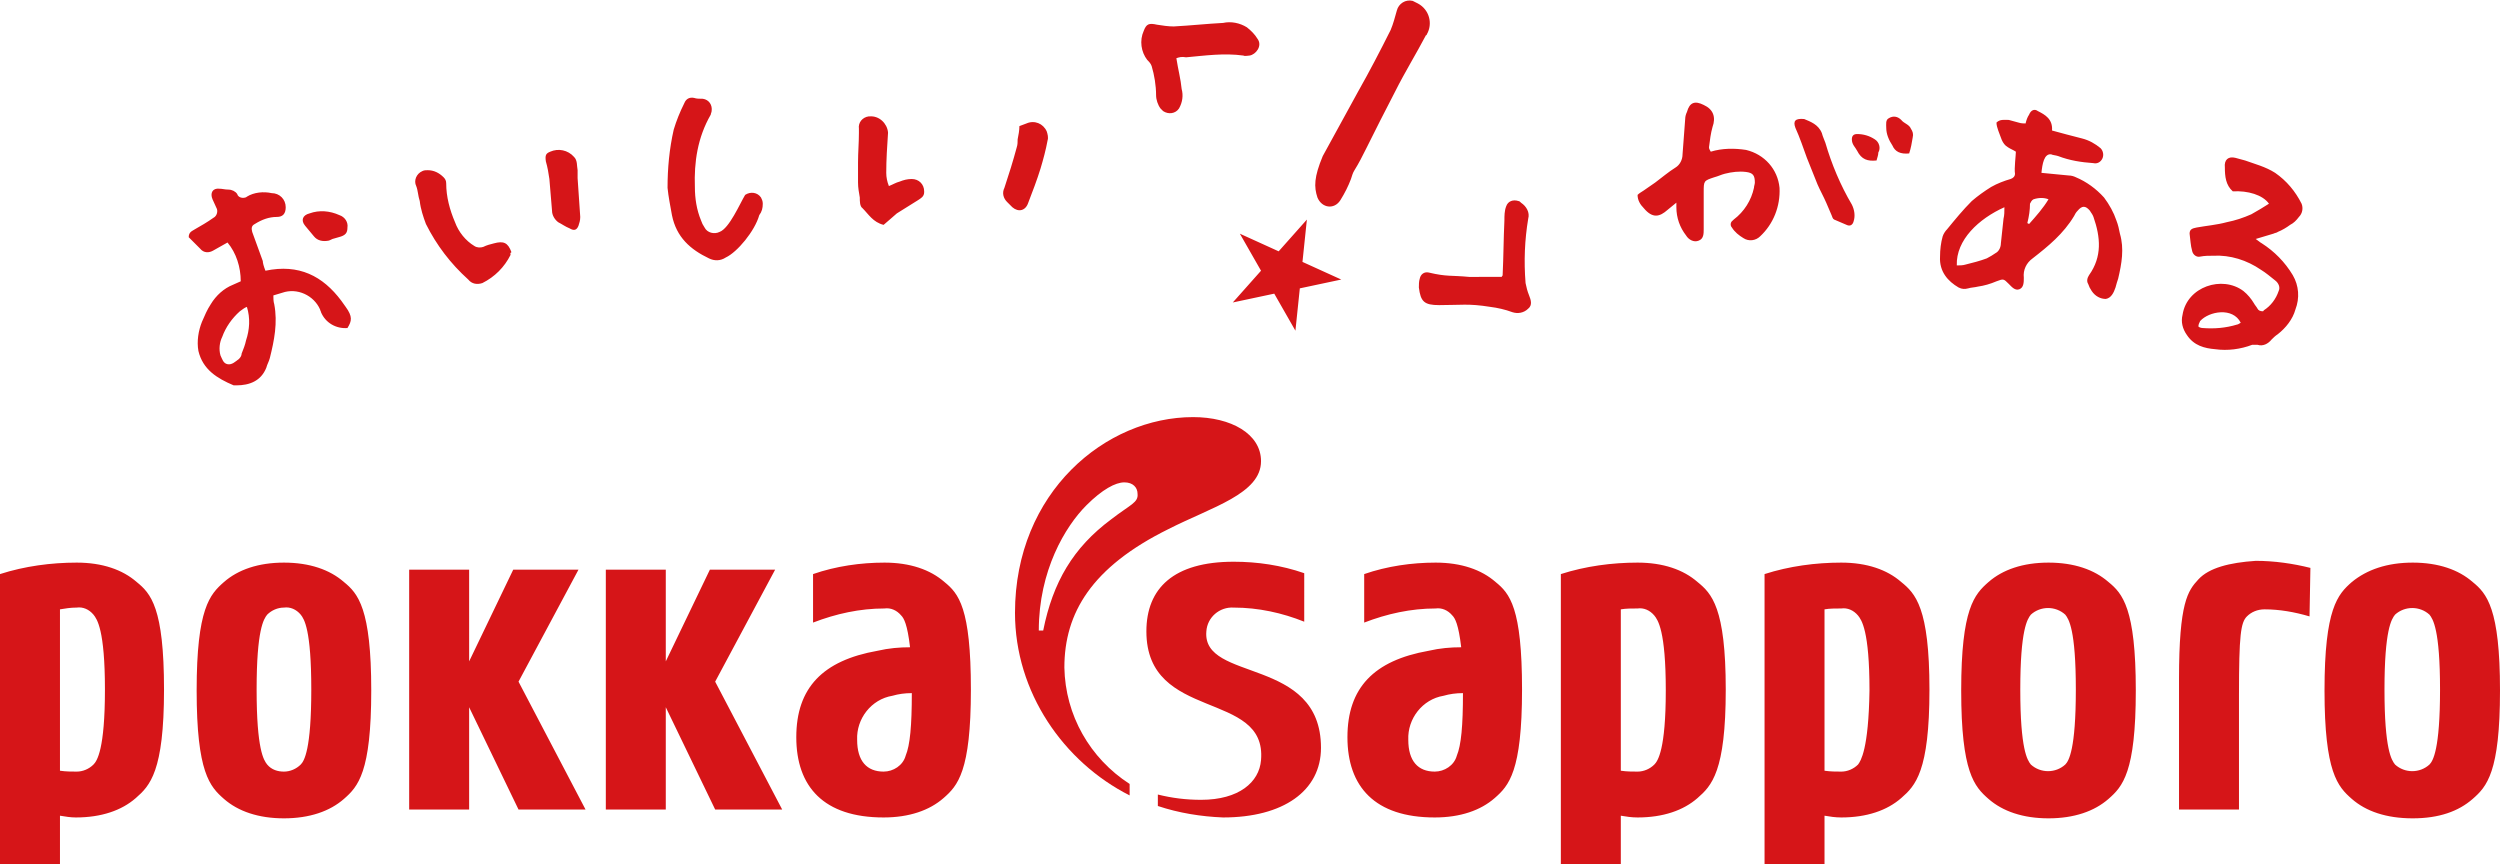 <?xml version="1.0" encoding="utf-8"?>
<!-- Generator: Adobe Illustrator 23.1.0, SVG Export Plug-In . SVG Version: 6.00 Build 0)  -->
<svg version="1.1" id="レイヤー_1" xmlns="http://www.w3.org/2000/svg" xmlns:xlink="http://www.w3.org/1999/xlink" x="0px"
	 y="0px" width="283.5px" height="98px" viewBox="0 0 283.5 98" style="enable-background:new 0 0 283.5 98;" xml:space="preserve">
<style type="text/css">
	.st0{fill:#D61518;}
	.st1{fill:#717071;}
	.st2{fill:#E50012;}
	.st3{fill:#FFFFFF;}
	.st4{fill:#F4D01F;}
	.st5{fill:#040000;}
	.st6{fill:#D6132E;}
	.st7{fill:#76897E;}
	.st8{fill:#1D2087;}
	.st9{fill:#221714;}
	.st10{fill:#009B73;}
	.st11{fill:#0E9580;}
	.st12{fill:#717171;}
</style>
<g>
	<g>
		<path class="st0" d="M228.6,17.2c-0.3-0.2-0.6-0.3-0.9-0.5c-0.7-0.4-0.8-1.2-1.1-1.9c-0.1-0.3-0.2-0.6-0.2-0.9
			c0.4-0.4,0.9-0.3,1.4-0.3c0.4,0.1,0.7,0.2,1.1,0.3c0.3,0.1,0.6,0.1,0.8,0.1c0.1-0.4,0.2-0.7,0.4-1c0.2-0.5,0.6-0.7,1-0.4
			c0.8,0.4,1.7,0.9,1.6,2.2c1.1,0.3,2.2,0.6,3.4,0.9c0.8,0.2,1.5,0.6,2.1,1.1c0.3,0.3,0.4,0.8,0.2,1.2c-0.2,0.4-0.6,0.6-1,0.5
			c-1.4-0.1-2.7-0.3-4-0.8c-0.3-0.1-0.6-0.1-0.8-0.2c-0.8-0.1-1,1.1-1.1,2.1c1,0.1,2.1,0.2,3.1,0.3c0.3,0,0.6,0.1,0.8,0.2
			c1.2,0.5,2.3,1.3,3.2,2.3c0.6,0.8,1.1,1.7,1.4,2.6c0.2,0.5,0.3,1,0.4,1.5c0.5,1.7,0.2,3.4-0.2,5.1c-0.1,0.3-0.2,0.6-0.3,1
			c-0.2,0.6-0.5,1.2-1.1,1.3c-0.6,0-1.2-0.3-1.6-0.9c-0.2-0.3-0.3-0.5-0.4-0.8c-0.2-0.3-0.1-0.7,0.1-1c1.5-2.1,1.3-4.3,0.5-6.6
			c-0.1-0.3-0.3-0.5-0.4-0.7c-0.5-0.6-0.9-0.6-1.4,0c-0.2,0.2-0.3,0.4-0.4,0.6c-1.2,2-2.9,3.4-4.7,4.8c-0.7,0.5-1.1,1.3-1,2.2
			c0,0.5,0,1.1-0.5,1.3c-0.5,0.2-0.9-0.3-1.2-0.6c-0.6-0.6-0.6-0.6-1.4-0.3c-0.7,0.3-1.4,0.5-2.1,0.6c-0.4,0.1-0.8,0.1-1.1,0.2
			c-0.4,0.1-0.7,0.1-1.1-0.1c-1.2-0.7-2.2-1.8-2.1-3.5c0-0.8,0.1-1.6,0.3-2.3c0.1-0.3,0.3-0.6,0.5-0.8c0.9-1.1,1.8-2.2,2.8-3.2
			c0.7-0.6,1.4-1.1,2.2-1.6c0.7-0.4,1.5-0.7,2.2-0.9c0.3-0.1,0.5-0.3,0.5-0.6C228.4,19.1,228.6,17.6,228.6,17.2 M227.3,23.5
			c-2.9,1.3-5.5,3.7-5.4,6.6c0.3,0,0.7,0,1-0.1c0.8-0.2,1.6-0.4,2.4-0.7c0.4-0.2,0.7-0.4,1-0.6c0.4-0.2,0.6-0.7,0.6-1.1
			c0.1-0.9,0.2-1.9,0.3-2.8C227.3,24.4,227.3,24,227.3,23.5L227.3,23.5z M229.9,25.3l0.2,0.1c0.8-0.9,1.6-1.8,2.2-2.8
			c-0.5-0.2-1.1-0.2-1.7,0c-0.2,0.1-0.3,0.3-0.4,0.5C230.2,23.8,230.1,24.5,229.9,25.3L229.9,25.3z M253.2,21.7
			c-0.8-0.7-0.9-1.7-0.9-2.7c-0.1-0.9,0.4-1.3,1.2-1.1c0.4,0.1,0.7,0.2,1.1,0.3c1.1,0.4,2.3,0.7,3.4,1.4c1.3,0.9,2.3,2.1,3,3.5
			c0.2,0.5,0.1,1.1-0.3,1.5c-0.3,0.4-0.6,0.7-1,0.9c-0.4,0.3-0.9,0.6-1.4,0.8c-0.1,0.1-0.3,0.1-0.5,0.2l-2,0.6
			c0.3,0.2,0.5,0.4,0.7,0.5c1.4,0.9,2.6,2.1,3.5,3.6c0.7,1.2,0.8,2.6,0.3,3.9c-0.3,1.1-1.1,2.1-2,2.8c-0.3,0.2-0.5,0.4-0.7,0.6
			c-0.4,0.5-1,0.8-1.6,0.6c-0.2,0-0.4,0-0.6,0c-1.3,0.5-2.8,0.7-4.2,0.5c-1.2-0.1-2.4-0.4-3.2-1.6c-0.5-0.7-0.7-1.5-0.5-2.3
			c0.5-3.2,4.5-4.5,6.9-2.7c0.5,0.4,0.9,0.9,1.2,1.4c0.1,0.2,0.3,0.4,0.4,0.6c0.1,0.2,0.3,0.3,0.6,0.3c0,0,0.1,0,0.1-0.1
			c0.8-0.5,1.4-1.3,1.7-2.2c0.2-0.4,0-0.9-0.4-1.2c-0.5-0.4-1.1-0.9-1.6-1.2c-1.6-1.1-3.5-1.7-5.4-1.6c-0.5,0-1,0-1.5,0.1
			c-0.4,0.1-0.8-0.2-0.9-0.6c-0.2-0.7-0.2-1.3-0.3-2c0-0.5,0.3-0.6,0.8-0.7c1.1-0.2,2.3-0.3,3.4-0.6c1-0.2,1.9-0.5,2.8-0.9
			c0.7-0.4,1.4-0.8,2-1.2C256.6,22.1,254.9,21.6,253.2,21.7 M254.1,36.6c-0.9-1.8-3.6-1.3-4.6-0.2c-0.1,0.2-0.2,0.4-0.2,0.6
			c0,0.1,0.3,0.2,0.5,0.2c1.3,0.1,2.6,0,3.9-0.4C253.8,36.8,253.9,36.7,254.1,36.6L254.1,36.6z M30.1,30.7c3.8-0.8,6.5,0.6,8.6,3.4
			l0.5,0.7c0.8,1.1,0.7,1.6,0.2,2.4c-1.3,0.1-2.5-0.6-3-1.8c0-0.1-0.1-0.2-0.1-0.3c-0.7-1.6-2.6-2.5-4.3-1.9L31,33.5
			c0,0.3,0,0.7,0.1,1c0.4,2.1,0,4.1-0.5,6.1c-0.1,0.4-0.3,0.7-0.4,1.1c-0.6,1.5-1.9,2-3.4,2c-0.1,0-0.2,0-0.3,0
			c-1.9-0.8-3.5-1.8-4-3.9c-0.2-1.1,0-2.3,0.4-3.3c0.3-0.7,0.6-1.4,1-2c0.6-1,1.5-1.8,2.5-2.2l0.9-0.4c0-1.6-0.5-3.2-1.5-4.4
			c-0.5,0.3-1.1,0.6-1.6,0.9c-0.5,0.3-1.1,0.3-1.5-0.2c-0.4-0.4-0.9-0.9-1.3-1.3c0-0.6,0.4-0.7,0.7-0.9c0.7-0.4,1.4-0.8,2.1-1.3
			c0.4-0.2,0.5-0.7,0.4-1c0,0,0,0,0,0c-0.2-0.4-0.3-0.7-0.5-1.1c-0.3-0.7,0-1.3,0.8-1.2c0.3,0,0.6,0.1,1,0.1c0.4,0,0.8,0.2,1,0.5
			c0.1,0.4,0.6,0.5,0.9,0.4c0.1,0,0.2-0.1,0.2-0.1c0.8-0.5,1.9-0.6,2.8-0.4c0.9,0,1.6,0.7,1.6,1.6c0,0.7-0.3,1.1-1,1.1
			c-0.9,0-1.7,0.3-2.5,0.8c-0.4,0.2-0.4,0.5-0.3,0.9c0.4,1.1,0.8,2.2,1.2,3.3C29.8,29.8,29.9,30.2,30.1,30.7 M28,34.8
			c-0.3,0.1-0.5,0.3-0.8,0.5c-0.9,0.8-1.6,1.8-2,2.9c-0.3,0.6-0.4,1.4-0.2,2.1c0.2,0.4,0.3,0.9,0.8,1s0.9-0.3,1.3-0.6
			c0.2-0.2,0.3-0.4,0.3-0.6c0.2-0.5,0.4-1,0.5-1.5C28.3,37.4,28.4,36.1,28,34.8L28,34.8z M190.2,22.9c-0.4,0.3-0.7,0.6-1.1,0.9
			c-0.9,0.8-1.7,1-2.7-0.2c-0.4-0.4-0.7-0.9-0.7-1.5c0.2-0.2,0.4-0.3,0.7-0.5c0.4-0.3,0.9-0.6,1.3-0.9c0.8-0.6,1.5-1.2,2.3-1.7
			c0.5-0.3,0.8-0.9,0.8-1.5c0.1-1.3,0.2-2.7,0.3-4c0-0.3,0.1-0.6,0.2-0.8c0.3-1.1,0.9-1.3,1.9-0.8c1.1,0.5,1.4,1.4,1,2.5
			c-0.2,0.7-0.3,1.5-0.4,2.3c0,0.2,0.1,0.3,0.2,0.5c1.3-0.4,2.7-0.4,4-0.2c2.1,0.5,3.6,2.2,3.8,4.3c0.1,2.1-0.7,4.1-2.2,5.5
			c-0.5,0.5-1.3,0.6-1.9,0.2c-0.5-0.3-1-0.7-1.3-1.2c-0.2-0.2-0.2-0.6,0.1-0.8c0,0,0.1-0.1,0.1-0.1c1.2-0.9,2-2.2,2.3-3.6
			c0-0.2,0.1-0.4,0.1-0.6c0-0.8-0.2-1.1-1-1.2c-0.8-0.1-1.6,0-2.4,0.2c-0.4,0.1-0.8,0.3-1.2,0.4c-1.2,0.4-1.2,0.4-1.2,1.7
			c0,1.4,0,2.8,0,4.2c0,0.5,0,1.1-0.6,1.3c-0.5,0.2-1.1-0.1-1.4-0.6c-0.7-0.9-1.1-2-1.1-3.2c0-0.2,0-0.4,0-0.6L190.2,22.9
			 M75.7,21.3c0-2.2,0.2-4.4,0.7-6.6c0.3-1,0.7-2,1.2-3c0.2-0.5,0.6-0.7,1.1-0.6c0.3,0.1,0.6,0.1,1,0.1c0.7,0.1,1.1,0.7,1,1.4
			c0,0.1-0.1,0.3-0.1,0.4c-1.5,2.6-1.9,5.4-1.8,8.2c0,1.3,0.2,2.6,0.7,3.8c0.1,0.3,0.2,0.5,0.4,0.8c0.3,0.6,1.1,0.8,1.7,0.5
			c1.1-0.4,2.3-3.2,2.9-4.2c0.6-0.4,1.4-0.3,1.8,0.3c0.1,0.2,0.2,0.4,0.2,0.7c0,0.5-0.1,0.9-0.4,1.3c-0.5,1.8-2.5,4.2-3.8,4.8
			c-0.6,0.4-1.3,0.4-1.9,0.1c-2.1-1-3.7-2.4-4.2-4.9C76,23.3,75.8,22.3,75.7,21.3 M150,17.7l4-7.3c1.3-2.3,2.5-4.6,3.7-7
			c0.3-0.7,0.5-1.5,0.7-2.2c0.2-0.8,1-1.3,1.8-1.1c0.2,0.1,0.4,0.2,0.6,0.3c1.3,0.7,1.7,2.3,1,3.5c0,0,0,0.1-0.1,0.1
			c-1.1,2.1-2.4,4.2-3.5,6.4c-1.1,2.1-2.2,4.3-3.3,6.5c-0.4,0.8-0.8,1.6-1.3,2.4c-0.2,0.3-0.3,0.7-0.4,1c-0.3,0.8-0.7,1.6-1.2,2.4
			c-0.7,1.1-2.1,0.9-2.6-0.3C149,21.2,149,20.1,150,17.7 M57.9,28.9c-0.7,1.4-1.8,2.5-3.2,3.2c-0.6,0.2-1.2,0.1-1.6-0.4
			c-2-1.8-3.6-3.9-4.8-6.3c-0.3-0.8-0.6-1.7-0.7-2.6c-0.2-0.6-0.2-1.2-0.4-1.7c-0.3-0.6,0-1.4,0.7-1.7c0.2-0.1,0.4-0.1,0.6-0.1
			c0.7,0,1.3,0.3,1.8,0.8c0.2,0.2,0.3,0.4,0.3,0.7c0,1.5,0.4,3,1,4.4c0.4,1.1,1.2,2.1,2.2,2.7c0.3,0.2,0.7,0.2,1,0.1
			c0.4-0.2,0.8-0.3,1.2-0.4c1.1-0.3,1.6-0.1,2,1C57.8,28.7,57.9,28.8,57.9,28.9 M100.2,25.5c-1.2-0.3-1.7-1.2-2.4-1.9
			c-0.3-0.2-0.3-0.8-0.3-1.2c-0.1-0.6-0.2-1.1-0.2-1.7c0-0.8,0-1.5,0-2.3c0-1.1,0.1-2.2,0.1-3.3v-0.5c-0.1-0.7,0.4-1.3,1.1-1.4
			c0,0,0.1,0,0.1,0c1.1-0.1,2,0.8,2.1,1.8c0,0,0,0.1,0,0.1c-0.1,1.5-0.2,3-0.2,4.5c0,0.5,0.1,1,0.3,1.5c0.5-0.2,0.8-0.4,1.2-0.5
			c0.5-0.2,0.9-0.3,1.4-0.3c0.8,0,1.4,0.6,1.4,1.4c0,0,0,0.1,0,0.1c0,0.5-0.4,0.7-0.7,0.9c-0.8,0.5-1.6,1-2.4,1.5
			C101.1,24.7,100.7,25.1,100.2,25.5 M204.6,13.5c0.7,0.3,1.6,0.6,2,1.6c0.1,0.4,0.3,0.8,0.4,1.1c0.7,2.4,1.7,4.8,3,7
			c0.3,0.6,0.4,1.3,0.2,1.9c-0.1,0.4-0.4,0.6-0.8,0.4c-0.5-0.2-0.9-0.4-1.4-0.6c-0.2-0.1-0.2-0.3-0.3-0.5c-0.2-0.5-0.4-0.9-0.6-1.4
			c-0.3-0.7-0.7-1.4-1-2.1c-0.4-1-0.8-2-1.2-3c-0.4-1.1-0.8-2.3-1.3-3.4C203.3,13.7,203.6,13.4,204.6,13.5 M115.6,14.3l0.8-0.3
			c0.9-0.4,1.9,0,2.3,0.9c0.1,0.3,0.2,0.7,0.1,1c-0.2,1.1-0.5,2.2-0.8,3.2c-0.4,1.3-0.9,2.6-1.4,3.9c-0.3,0.9-1.1,1.1-1.8,0.5
			c-0.2-0.2-0.4-0.4-0.6-0.6c-0.4-0.4-0.6-1-0.3-1.6c0.5-1.5,1-3.1,1.4-4.6c0.1-0.3,0.1-0.6,0.1-0.9
			C115.5,15.3,115.6,14.8,115.6,14.3 M65.5,20.2c0.1,1.5,0.2,3,0.3,4.4c0,0.4-0.1,0.7-0.2,1c-0.2,0.5-0.5,0.6-1,0.3
			c-0.5-0.2-0.9-0.5-1.3-0.7c-0.4-0.3-0.7-0.8-0.7-1.3c-0.1-1.2-0.2-2.4-0.3-3.6c-0.1-0.7-0.2-1.3-0.4-2c-0.1-0.7,0-0.9,0.5-1.1
			c0.9-0.4,2-0.2,2.7,0.6c0.4,0.4,0.3,1,0.4,1.5C65.5,19.6,65.5,19.9,65.5,20.2L65.5,20.2 M37.7,27.1c-0.2,0.1-0.4,0.2-0.5,0.2
			c-0.6,0.1-1.2,0-1.6-0.5l-1-1.2c-0.5-0.6-0.3-1.2,0.5-1.4c1.1-0.4,2.3-0.3,3.4,0.2c0.6,0.2,1,0.8,0.9,1.4c0,0.6-0.2,0.9-1,1.1
			L37.7,27.1C37.7,27.1,37.7,27.1,37.7,27.1 M216.5,17.4c-1,0.1-1.6-0.2-1.9-0.9c-0.4-0.6-0.7-1.3-0.7-2c0-0.4-0.1-0.9,0.3-1.1
			c0.5-0.3,1-0.2,1.4,0.2c0.3,0.4,0.9,0.5,1.1,1c0.2,0.3,0.3,0.6,0.2,1C216.8,16.2,216.7,16.8,216.5,17.4 M212.8,18.2
			c-1,0.1-1.7-0.1-2.2-1.1c-0.2-0.4-0.6-0.7-0.6-1.3c0-0.4,0.2-0.6,0.6-0.6c0.7,0,1.4,0.2,2,0.6c0.5,0.3,0.7,1,0.4,1.5
			C213,17.6,212.9,17.8,212.8,18.2 M170.3,31.4c0-0.1,0.1-0.1,0.1-0.2c0.1-2.1,0.1-4.1,0.2-6.2c0-0.5,0-1.1,0.2-1.6
			c0.2-0.6,0.8-0.8,1.4-0.6c0.1,0,0.2,0.1,0.3,0.2c0.6,0.4,1,1.1,0.8,1.8c-0.4,2.4-0.5,4.8-0.3,7.3c0.1,0.5,0.2,0.9,0.4,1.4
			c0.2,0.5,0.4,1.1-0.1,1.5c-0.5,0.5-1.2,0.6-1.8,0.4c-0.8-0.3-1.7-0.5-2.5-0.6c-2.5-0.4-3.3-0.2-5.8-0.2c-1.7,0-2.1-0.4-2.3-2
			c0-0.3,0-0.7,0.1-1c0.1-0.5,0.5-0.8,1-0.7c0,0,0,0,0,0c2.1,0.5,2.5,0.3,4.6,0.5C167.7,31.4,169,31.4,170.3,31.4 M133.4,6.6
			c0.2,1.3,0.5,2.4,0.6,3.5c0.2,0.7,0.1,1.5-0.3,2.2c-0.4,0.6-1.2,0.7-1.8,0.3c-0.1-0.1-0.2-0.2-0.3-0.3c-0.3-0.4-0.5-1-0.5-1.5
			c0-1.1-0.2-2.3-0.5-3.3c-0.1-0.3-0.3-0.5-0.5-0.7c-0.7-0.9-0.9-2.2-0.4-3.3c0.3-0.8,0.6-0.9,1.5-0.7c0.6,0.1,1.3,0.2,1.9,0.2
			c1.9-0.1,3.7-0.3,5.6-0.4c0.9-0.2,1.9,0,2.7,0.5c0.5,0.4,0.9,0.8,1.2,1.3c0.6,0.8-0.2,1.8-0.9,1.9c-0.2,0-0.5,0.1-0.7,0
			c-2.2-0.3-4.3,0-6.5,0.2C134,6.4,133.7,6.5,133.4,6.6 M148.2,24.9l-0.5,4.8l4.4,2l-4.7,1l-0.5,4.8l-2.4-4.2l-4.7,1l3.2-3.6
			l-2.4-4.2l4.4,2L148.2,24.9"/>
		<path class="st0" d="M249.3,65.7c-1.2,1.3-2.2,2.6-2.2,11.3v14.8h6.8v-13c0-6.8,0.2-8.2,0.9-8.9c0.5-0.5,1.2-0.8,2-0.8
			c1.7,0,3.4,0.3,5.1,0.8l0.1-5.5c-2-0.5-4.1-0.8-6.2-0.8C252.8,63.8,250.5,64.4,249.3,65.7L249.3,65.7z M65.6,64.6h-7.4l-5,10.4
			V64.6h-6.8v27.2h6.8V80.2l5.6,11.6h7.6l-7.6-14.5L65.6,64.6z M87.9,64.6h-7.4L75.5,75V64.6h-6.8v27.2h6.8V80.2l5.6,11.6h7.6
			l-7.6-14.5L87.9,64.6z M39,66c-1.6-1.4-3.9-2.2-6.8-2.2s-5.2,0.8-6.8,2.2c-1.6,1.4-3.1,3-3.1,12.3s1.5,10.9,3.1,12.3
			s3.9,2.2,6.8,2.2s5.2-0.8,6.8-2.2s3.1-3,3.1-12.3S40.6,67.3,39,66z M34.1,86.7c-0.5,0.5-1.2,0.8-1.9,0.8c-0.7,0-1.4-0.2-1.9-0.8
			c-0.4-0.5-1.2-1.7-1.2-8.5s0.8-8,1.2-8.5c0.5-0.5,1.2-0.8,1.9-0.8c0.7-0.1,1.4,0.2,1.9,0.8c0.4,0.5,1.2,1.7,1.2,8.5
			S34.5,86.3,34.1,86.7z M15.5,66c-1.6-1.4-3.9-2.2-6.8-2.2c-2.9,0-5.9,0.4-8.7,1.3v33h6.8v-5.6c0.6,0.1,1.2,0.2,1.8,0.2
			c2.9,0,5.2-0.8,6.8-2.2s3.2-3,3.2-12.3S17.1,67.3,15.5,66L15.5,66z M10.6,86.7c-0.5,0.5-1.2,0.8-1.9,0.8c-0.6,0-1.2,0-1.9-0.1
			V69.1C7.4,69,8,68.9,8.7,68.9c0.7-0.1,1.4,0.2,1.9,0.8c0.4,0.5,1.3,1.7,1.3,8.5C11.9,85,11,86.3,10.6,86.7L10.6,86.7z M239.1,66
			c-1.6-1.4-3.9-2.2-6.8-2.2c-2.9,0-5.2,0.8-6.8,2.2s-3.1,3-3.1,12.3s1.5,10.9,3.1,12.3s3.9,2.2,6.8,2.2c2.9,0,5.2-0.8,6.8-2.2
			s3.1-3,3.1-12.3S240.7,67.3,239.1,66z M234.2,86.7c-1.1,1-2.8,1-3.9,0c-0.4-0.5-1.2-1.7-1.2-8.5s0.8-8,1.2-8.5c1.1-1,2.8-1,3.9,0
			c0.4,0.5,1.2,1.7,1.2,8.5S234.6,86.3,234.2,86.7L234.2,86.7z M280.4,66c-1.6-1.4-3.9-2.2-6.8-2.2s-5.2,0.8-6.9,2.2
			c-1.6,1.4-3.1,3-3.1,12.3s1.5,10.9,3.1,12.3c1.6,1.4,3.9,2.2,6.9,2.2s5.2-0.8,6.8-2.2c1.6-1.4,3.1-3,3.1-12.3S282,67.3,280.4,66z
			 M275.5,86.7c-1.1,1-2.8,1-3.9,0c-0.4-0.5-1.2-1.7-1.2-8.5s0.8-8,1.2-8.5c1.1-1,2.8-1,3.9,0c0.4,0.5,1.2,1.7,1.2,8.5
			S275.9,86.3,275.5,86.7L275.5,86.7z M215.6,66c-1.6-1.4-3.9-2.2-6.8-2.2c-2.9,0-5.9,0.4-8.7,1.3v33h6.8v-5.6
			c0.6,0.1,1.2,0.2,1.9,0.2c2.9,0,5.2-0.8,6.8-2.2s3.2-3,3.2-12.3S217.2,67.3,215.6,66L215.6,66z M210.7,86.7
			c-0.5,0.5-1.2,0.8-1.9,0.8c-0.6,0-1.2,0-1.9-0.1V69.1c0.6-0.1,1.2-0.1,1.9-0.1c0.7-0.1,1.4,0.2,1.9,0.8c0.4,0.5,1.3,1.7,1.3,8.5
			C211.9,85,211,86.3,210.7,86.7L210.7,86.7z M192.5,66c-1.6-1.4-3.9-2.2-6.8-2.2c-2.9,0-5.9,0.4-8.7,1.3v33h6.8v-5.6
			c0.6,0.1,1.2,0.2,1.9,0.2c2.9,0,5.2-0.8,6.8-2.2c1.6-1.4,3.2-3,3.2-12.3S194.1,67.3,192.5,66L192.5,66z M187.6,86.7
			c-0.5,0.5-1.2,0.8-1.9,0.8c-0.6,0-1.2,0-1.9-0.1V69.1c0.6-0.1,1.2-0.1,1.9-0.1c0.7-0.1,1.4,0.2,1.9,0.8c0.4,0.5,1.3,1.7,1.3,8.5
			C188.9,85,188,86.3,187.6,86.7z M107.1,66c-1.6-1.4-3.9-2.2-6.8-2.2c-2.7,0-5.5,0.4-8.1,1.3v5.5c2.6-1,5.3-1.6,8.1-1.6
			c0.7-0.1,1.4,0.2,1.9,0.8c0.3,0.3,0.7,1,1,3.6c-1.2,0-2.4,0.1-3.7,0.4c-6.2,1.1-9.2,4.2-9.2,9.8c0,5.6,3.1,9.1,9.9,9.1
			c2.9,0,5.2-0.8,6.8-2.2s3.1-3,3.1-12.3S108.7,67.3,107.1,66z M103.4,78.6c0,3.7-0.2,5.9-0.7,7.1c-0.3,1.1-1.4,1.8-2.5,1.8
			c-1.9,0-3-1.2-3-3.6c-0.1-2.4,1.6-4.6,4-5C101.9,78.7,102.6,78.6,103.4,78.6L103.4,78.6z M169.6,66c-1.6-1.4-3.9-2.2-6.8-2.2
			c-2.7,0-5.5,0.4-8.1,1.3v5.5c2.6-1,5.3-1.6,8.1-1.6c0.7-0.1,1.4,0.2,1.9,0.8c0.3,0.3,0.7,1,1,3.6c-1.2,0-2.4,0.1-3.7,0.4
			c-6.2,1.1-9.2,4.2-9.2,9.8c0,5.6,3.1,9.1,9.9,9.1c2.9,0,5.2-0.8,6.8-2.2c1.6-1.4,3.1-3,3.1-12.3S171.2,67.3,169.6,66z M165.9,78.6
			c0,3.7-0.2,5.9-0.7,7.1c-0.3,1.1-1.4,1.8-2.5,1.8c-1.9,0-3-1.2-3-3.6c-0.1-2.4,1.6-4.6,4-5C164.4,78.7,165.1,78.6,165.9,78.6
			L165.9,78.6z M136.8,71.6c0.1-1.6,1.5-2.8,3.1-2.7c0,0,0,0,0,0c2.8,0,5.5,0.6,8,1.6V65c-2.6-0.9-5.3-1.3-8-1.3
			c-6.8,0-9.9,3-9.9,7.9c0,10.3,13.7,6.6,13,14.6c-0.2,2.5-2.5,4.5-6.8,4.5c-1.7,0-3.3-0.2-4.9-0.6v1.3c2.4,0.8,4.9,1.2,7.4,1.3
			c6.8,0,11.1-3,11.1-7.9C149.8,74.4,136.3,77.4,136.8,71.6z"/>
		<path class="st0" d="M135.3,47.3c-9.9,0-20.2,8.5-20.2,22.2c0,9,5.5,16.9,13,20.7v-1.3c-4.5-2.9-7.3-7.8-7.4-13.2
			c0-6.2,3.1-11.4,11.8-15.7c4.9-2.5,10.5-4,10.5-7.7C143,49.2,139.6,47.3,135.3,47.3z M126,58.9c-4.3,3.2-6.6,7.1-7.7,12.6h-0.5
			c0-6.8,3-11.8,5.4-14.2c1.8-1.8,3.3-2.6,4.3-2.6c1,0,1.5,0.6,1.5,1.3C129.1,57,128.2,57.2,126,58.9z"/>
	</g>
</g>
</svg>
